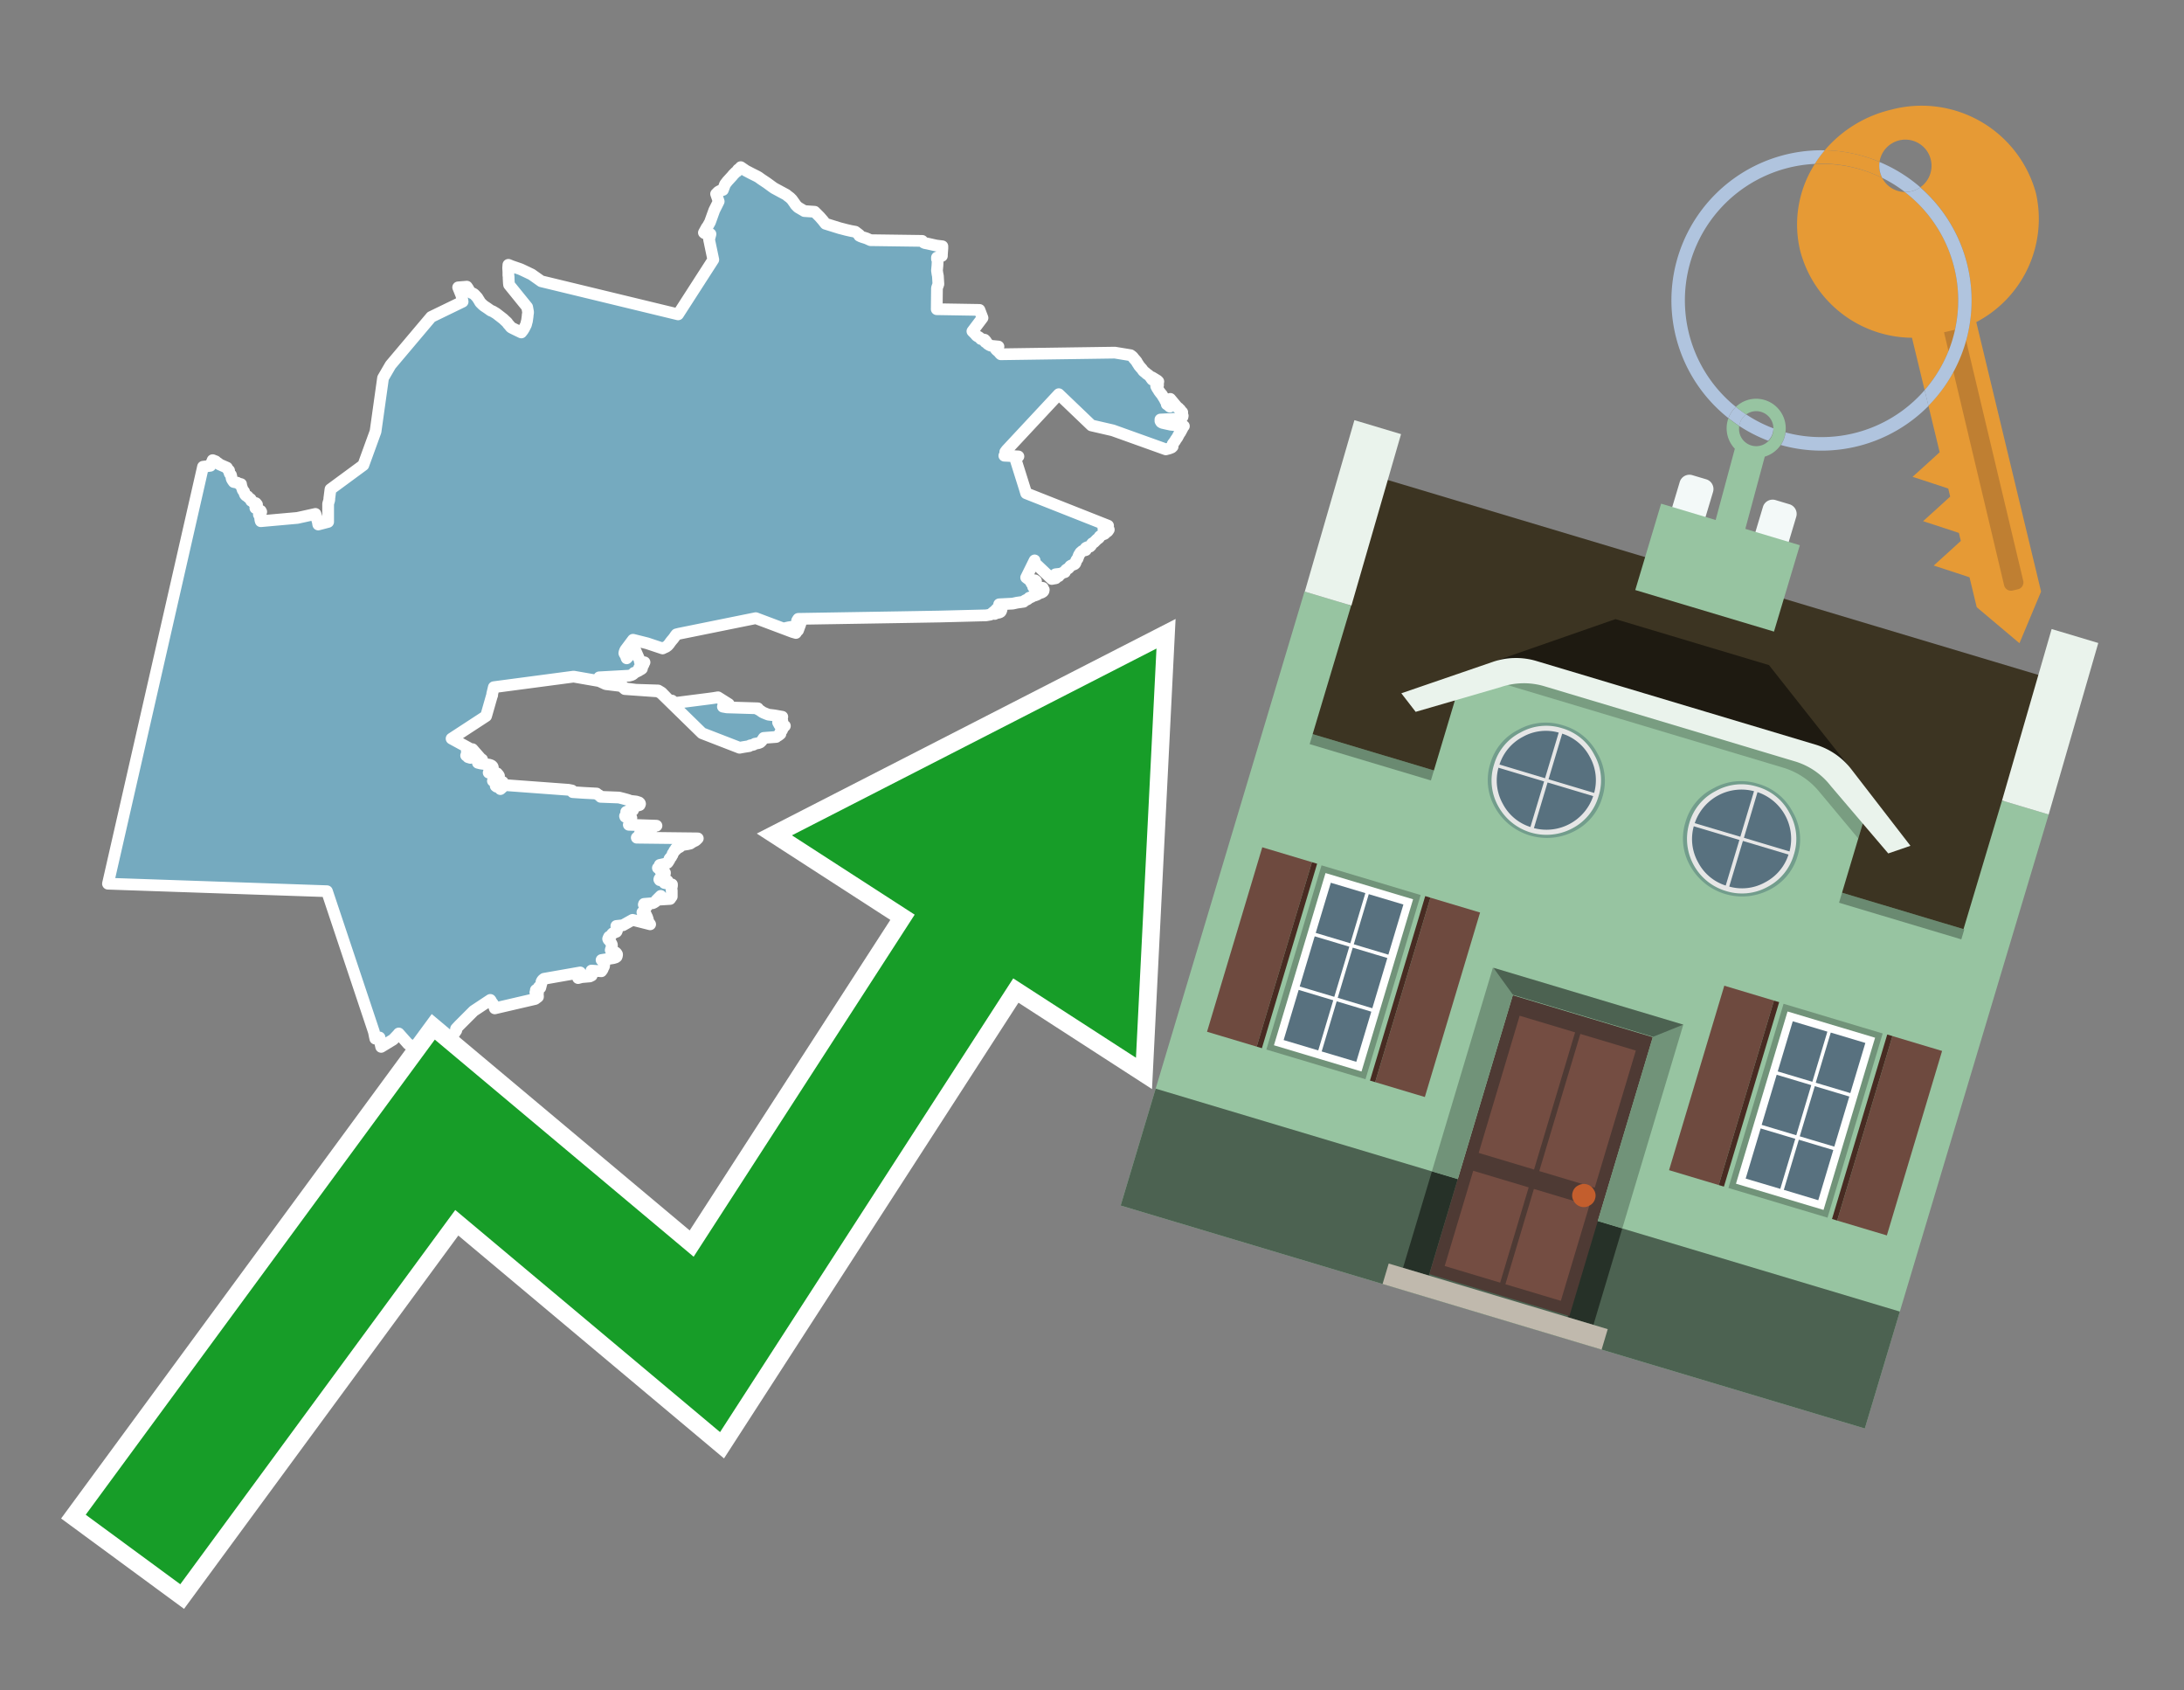<svg id="Text" xmlns="http://www.w3.org/2000/svg" width="93.05" height="72" viewBox="0 0 93.05 72"><rect x="0" y="0" width="93.05" height="72" fill="#808080" stroke="none"/><polygon points="8.65,19.88 8.96,19.84 9.06,19.6 9.19,19.65 9.23,19.69 9.28,19.72 9.32,19.75 9.35,19.78 9.67,19.92 9.68,19.95 9.7,19.98 9.72,20.01 9.76,20.04 9.76,20.08 9.77,20.11 9.78,20.15 9.8,20.19 9.84,20.23 9.85,20.27 9.86,20.31 9.86,20.34 9.87,20.38 9.88,20.41 9.91,20.46 9.93,20.49 9.96,20.53 10.11,20.56 10.15,20.59 10.27,20.62 10.27,20.65 10.28,20.68 10.29,20.73 10.31,20.78 10.34,20.87 10.36,20.9 10.4,20.94 10.41,20.98 10.43,21.05 10.45,21.08 10.48,21.11 10.55,21.14 10.56,21.17 10.6,21.2 10.68,21.26 10.7,21.33 10.76,21.36 10.79,21.4 10.9,21.43 10.95,21.49 10.95,21.52 10.93,21.55 10.89,21.58 10.88,21.61 10.88,21.64 11,21.67 11.02,21.7 11.05,21.73 11.11,21.76 11.13,21.8 11.12,21.83 11.11,21.86 11.03,21.92 11.05,21.95 11.08,21.99 11.08,22.02 11.09,22.12 11.1,22.17 11.11,22.2 12.67,22.06 13.44,21.89 13.5,22.09 13.55,22.26 13.55,22.29 13.56,22.34 13.98,22.23 13.98,21.46 14.03,21.29 14.03,21.23 14.08,20.84 15.48,19.81 16,18.38 16.32,16.1 16.64,15.55 18.37,13.5 19.71,12.85 19.67,12.64 19.67,12.61 19.52,12.24 19.89,12.21 19.95,12.3 19.97,12.34 19.99,12.38 20.02,12.41 20.05,12.45 20.1,12.48 20.17,12.51 20.21,12.54 20.24,12.57 20.34,12.68 20.37,12.73 20.42,12.81 20.46,12.88 20.5,12.92 20.56,12.98 20.62,13.03 20.77,13.13 20.91,13.23 20.99,13.26 21.14,13.35 21.45,13.59 21.49,13.63 21.61,13.74 21.64,13.79 21.72,13.88 21.75,13.92 21.78,13.95 21.94,14.03 22.21,14.16 22.28,14.07 22.33,13.99 22.41,13.83 22.44,13.71 22.45,13.68 22.48,13.47 22.48,13.44 22.5,13.3 22.46,13.08 21.69,12.13 21.68,12.05 21.67,11.86 21.67,11.8 21.66,11.72 21.66,11.63 21.66,11.58 21.65,11.41 21.66,11.28 21.81,11.34 22.16,11.46 22.23,11.49 22.65,11.69 23.06,11.98 28.89,13.39 30.39,11.06 30.21,10.2 30.27,9.97 30.03,9.94 29.99,9.91 30.11,9.69 30.15,9.64 30.25,9.46 30.43,8.96 30.62,8.58 30.51,8.26 30.56,8.21 30.6,8.17 30.67,8.13 30.8,8.09 30.86,7.93 30.89,7.85 30.96,7.76 30.99,7.72 31.1,7.6 31.21,7.48 31.23,7.45 31.32,7.36 31.35,7.33 31.4,7.3 31.43,7.24 31.46,7.21 31.53,7.17 31.56,7.12 31.78,7.27 32.01,7.39 32.25,7.51 32.32,7.55 32.43,7.63 32.67,7.79 32.93,7.98 32.99,8.02 33.51,8.3 33.54,8.33 33.62,8.39 33.66,8.42 33.71,8.47 33.74,8.5 33.84,8.64 33.87,8.68 33.89,8.72 33.93,8.76 34,8.83 34.27,8.99 34.71,9.02 34.92,9.23 35.06,9.39 35.17,9.53 35.78,9.72 35.9,9.75 36.05,9.79 36.27,9.84 36.44,9.87 36.61,10 36.61,10.04 36.67,10.07 36.75,10.1 36.91,10.15 37.09,10.23 39.29,10.26 39.34,10.32 39.39,10.35 39.54,10.38 39.76,10.43 39.9,10.46 40.15,10.49 40.15,10.57 40.13,10.84 40.13,10.9 39.92,10.97 39.92,11.03 39.95,11.09 39.94,11.31 39.92,11.52 39.94,11.66 39.96,11.76 39.98,12.1 39.92,12.27 39.91,13.17 41.73,13.2 41.86,13.54 41.43,14.11 41.53,14.21 41.56,14.24 41.59,14.28 41.62,14.31 41.71,14.36 41.76,14.4 41.79,14.44 41.95,14.47 41.98,14.5 42.01,14.54 41.98,14.57 42.05,14.6 42.08,14.65 42.16,14.7 42.23,14.73 42.54,14.76 42.42,14.79 42.41,14.83 42.43,14.88 42.48,14.93 42.52,14.96 42.55,14.99 42.6,15.05 42.64,15.09 47.5,15.02 48.17,15.13 48.21,15.16 48.26,15.2 48.29,15.24 48.32,15.28 48.35,15.31 48.39,15.36 48.42,15.39 48.45,15.45 48.49,15.51 48.54,15.59 48.57,15.62 48.6,15.66 48.64,15.7 48.67,15.74 48.71,15.8 48.77,15.85 48.81,15.88 48.85,15.92 48.91,15.96 48.96,16 48.99,16.03 49.06,16.13 49.09,16.17 49.08,16.07 49.31,16.21 49.35,16.25 49.34,16.3 49.26,16.33 49.34,16.4 49.26,16.36 49.26,16.45 49.29,16.51 49.32,16.56 49.35,16.6 49.37,16.64 49.39,16.67 49.42,16.71 49.45,16.75 49.51,16.82 49.53,16.86 49.55,16.89 49.58,16.94 49.63,17.02 49.64,17.05 49.67,17.1 49.71,17.17 49.71,17.22 49.78,17.26 49.8,17.29 49.84,17.32 49.76,17.14 49.86,16.99 50.16,17.35 50.21,17.38 50.24,17.42 50.28,17.45 50.29,17.49 50.33,17.52 50.37,17.56 50.33,17.6 50.33,17.65 50.33,17.68 50.39,17.71 50.38,17.76 50.32,17.8 50.29,17.83 49.44,17.87 49.45,17.9 49.44,17.93 49.47,17.98 49.52,18.01 49.65,18.04 49.88,18.09 50.44,18.15 50.4,18.19 50.39,18.22 50.36,18.28 50.29,18.41 50.27,18.44 50.24,18.48 50.21,18.54 50.19,18.57 50.17,18.62 50.14,18.66 50.12,18.69 50.09,18.73 50.07,18.77 50.04,18.81 50.02,18.84 49.98,18.89 49.96,18.92 49.96,18.95 49.96,18.98 49.96,19.02 49.92,19.06 49.82,19.1 49.67,19.14 47.41,18.33 46.5,18.12 45.11,16.79 42.89,19.17 42.86,19.21 42.83,19.25 42.87,19.28 42.89,19.31 42.9,19.34 42.82,19.38 42.79,19.41 43.39,19.44 43.32,19.48 43.29,19.51 43.28,19.54 43.27,19.57 43.66,20.81 43.72,21.01 47.21,22.39 47.13,22.43 47.14,22.47 47.01,22.51 47.24,22.56 47.22,22.59 47.2,22.62 47.17,22.65 47.11,22.68 47.09,22.71 47.06,22.74 46.98,22.77 46.9,22.81 46.85,22.85 46.83,22.9 46.8,22.93 46.74,22.97 46.71,23 46.68,23.03 46.65,23.06 46.6,23.11 46.54,23.14 46.5,23.19 46.48,23.24 46.44,23.28 46.31,23.31 46.26,23.34 46.24,23.37 46.24,23.4 46.26,23.43 46.11,23.47 46.03,23.54 46.01,23.58 45.98,23.62 45.96,23.66 45.95,23.69 45.94,23.72 45.92,23.77 45.91,23.8 45.87,23.84 45.84,23.9 45.84,23.93 45.81,24 45.78,24.03 45.65,24.08 45.6,24.11 45.57,24.15 45.54,24.19 45.5,24.22 45.43,24.26 45.4,24.29 45.38,24.33 45.37,24.37 45.26,24.4 45.23,24.43 44.97,24.46 45.11,24.5 45.11,24.54 44.98,24.57 44.98,24.63 44.81,24.66 44.08,23.97 44.08,23.87 43.72,24.6 43.84,24.69 44.1,24.72 44.14,24.75 44.1,24.78 43.94,24.83 43.96,24.86 44.06,24.89 44.04,24.92 44.02,24.96 44.02,25 44.43,25.04 44.44,25.07 44.47,25.12 44.46,25.17 44.44,25.2 44.38,25.24 44.28,25.27 44.23,25.3 44.18,25.33 44.1,25.36 44,25.39 43.94,25.43 43.85,25.46 43.81,25.5 43.77,25.53 43.68,25.57 43.64,25.6 43.61,25.63 43.33,25.67 43.15,25.71 42.57,25.74 42.59,25.77 42.66,25.8 42.64,25.83 42.64,25.86 42.65,25.89 42.67,25.97 42.65,26.03 42.63,26.06 42.58,26.09 42.43,26.12 42.38,26.15 42.46,25.94 42.41,26 42.19,26.18 42.01,26.21 40.04,26.26 38.29,26.29 34.01,26.36 33.99,26.39 33.96,26.44 33.96,26.47 33.96,26.5 33.99,26.55 33.97,26.61 33.92,26.66 33.8,26.69 33.6,26.72 33.47,26.75 33.63,26.78 33.64,26.82 34.1,26.58 34,26.85 33.95,26.89 33.91,26.96 33.77,26.92 32.2,26.33 28.94,26.99 28.82,27.02 28.78,27.07 28.74,27.13 28.71,27.17 28.68,27.21 28.62,27.28 28.58,27.33 28.55,27.37 28.51,27.43 28.48,27.46 28.46,27.49 28.42,27.52 28.38,27.55 28.29,27.59 28.23,27.62 27.57,27.4 26.97,27.25 26.64,27.69 26.63,27.72 26.61,27.77 26.6,27.82 26.61,27.85 26.64,27.89 26.67,27.94 26.68,27.99 26.7,28.04 27.05,27.66 27.24,28.09 27.26,28.12 27.27,28.15 27.26,28.18 27.46,28.21 27.44,28.24 27.43,28.27 27.41,28.32 27.38,28.37 27.33,28.42 27.23,28.45 27.35,28.48 27.31,28.51 27.25,28.54 27.21,28.57 27.14,28.6 27.09,28.63 27.01,28.66 27,28.69 26.97,28.72 26.91,28.75 26.8,28.78 25.53,28.85 25.54,28.88 25.55,28.91 25.57,28.95 25.6,28.98 25.75,29.1 25.84,29.07 26.21,29.04 26.49,29.19 26.63,29.32 27.09,29.38 28.04,29.41 28.19,29.5 28.47,29.79 28.61,29.88 28.63,29.84 28.72,29.91 28.78,29.94 30.19,29.76 30.41,29.73 30.59,29.7 31.05,29.99 31.01,30.03 30.96,30.06 30.8,30.1 30.97,30.13 32.29,30.17 32.27,30.2 32.35,30.24 32.41,30.28 32.48,30.33 32.54,30.36 32.66,30.41 32.74,30.44 32.99,30.47 33.33,30.53 33.32,30.56 33.32,30.59 33.28,30.63 33.16,30.66 33.33,30.7 33.32,30.74 33.29,30.81 33.28,30.85 33.15,30.77 33.21,30.88 33.44,30.92 33.41,30.95 33.36,30.99 33.35,31.03 33.33,31.07 33.32,31.1 33.28,31.15 33.25,31.18 33.25,31.26 33.2,31.3 33.16,31.33 33.1,31.36 33.07,31.39 32.54,31.43 32.5,31.49 32.48,31.52 32.46,31.55 32.42,31.59 32.39,31.62 32.32,31.65 32.16,31.68 32.1,31.72 31.96,31.75 31.92,31.78 31.67,31.82 31.51,31.85 29.91,31.23 28.17,29.53 28.03,29.45 26.62,29.35 26.47,29.22 25.81,29.14 25.53,29.01 24.44,28.82 21.04,29.27 20.97,29.56 20.97,29.61 20.95,29.66 20.71,30.5 19.24,31.46 20.01,31.88 20,31.94 19.96,31.97 19.89,32 19.89,32.04 19.92,32.07 19.95,32.12 19.91,32.15 19.86,32.18 19.95,32.22 19.94,32.25 20.04,32.28 20.13,31.91 20.48,32.31 20.54,32.35 20.53,32.38 20.51,32.41 20.52,32.46 20.36,32.49 20.48,32.52 20.84,32.57 20.93,32.6 20.97,32.63 20.99,32.66 21,32.7 20.95,32.73 20.97,32.77 20.99,32.81 20.99,32.84 20.93,32.87 20.82,32.91 21.18,32.94 21.2,32.97 21.24,33.01 21.26,33.05 21.22,33.09 21.14,33.14 21.09,33.18 21.03,33.23 21,33.26 21.42,33.31 21.41,33.34 21.38,33.37 21.29,33.41 21.12,33.48 21.16,33.51 21.29,33.54 21.31,33.58 21.32,33.61 21.51,33.44 24.22,33.64 24.37,33.67 24.4,33.7 24.4,33.74 24.85,33.77 25.42,33.8 25.46,33.84 25.54,33.88 25.57,33.91 25.59,33.94 26.37,33.97 26.53,34.01 26.68,34.05 26.78,34.08 26.85,34.11 27.11,34.14 27.23,34.18 27.26,34.21 27.27,34.24 27.25,34.29 27.15,34.32 27,34.35 26.98,34.38 26.96,34.42 26.96,34.46 26.97,34.51 26.78,34.54 26.68,34.58 26.7,34.61 26.71,34.66 26.71,34.69 26.66,34.73 26.63,34.76 26.64,34.79 26.9,34.84 26.84,34.87 26.81,34.91 26.82,34.95 26.87,34.98 26.85,35.01 26.83,35.04 26.81,35.07 26.81,35.1 26.79,35.13 27.97,35.17 27.7,35.21 27.81,35.25 27.77,35.29 27.67,35.34 27.66,35.4 27.62,35.37 27.32,35.45 27.27,35.49 27.25,35.53 27.23,35.57 27.24,35.61 27.2,35.64 27.13,35.68 29.73,35.71 29.69,35.75 29.66,35.78 29.62,35.81 29.55,35.84 29.5,35.87 29.45,35.9 29.41,35.93 29.28,35.96 29.08,35.99 28.99,36.02 28.98,36.06 28.94,36.09 28.85,36.12 28.79,36.15 28.81,36.18 28.78,36.21 28.73,36.24 28.71,36.29 28.69,36.32 28.66,36.36 28.65,36.41 28.61,36.47 28.6,36.5 28.57,36.53 28.54,36.56 28.52,36.59 28.52,36.63 28.49,36.67 28.47,36.71 28.44,36.75 28.38,36.78 28.25,36.81 28.11,36.84 28.12,36.87 28.11,36.91 28.07,36.94 28.03,36.97 28.13,37 28.14,37.04 28.15,37.07 28.14,37.1 28.27,37.14 28.33,37.17 28.33,37.2 28.3,37.23 28.28,37.27 28.29,37.32 28.3,37.35 28.28,37.39 28.1,37.43 28.09,37.46 28.11,37.49 28.44,37.52 28.4,37.55 28.37,37.58 28.31,37.61 28.63,37.67 28.63,37.73 28.62,37.77 28.61,37.83 28.61,37.88 28.62,37.93 28.62,37.99 28.62,38.05 28.62,38.08 28.62,38.13 28.62,38.19 28.59,38.23 28.57,38.26 28.55,38.29 28.06,38.32 28.15,38.16 27.95,38.36 27.93,38.4 27.87,38.44 27.81,38.47 27.44,38.5 27.43,38.53 27.57,38.56 27.57,38.59 27.55,38.62 27.51,38.65 27.48,38.68 27.47,38.71 27.45,38.74 27.44,38.79 27.37,38.86 27.42,38.83 27.5,38.91 27.44,38.94 27.53,38.98 27.54,39.01 27.57,39.06 27.58,39.1 27.6,39.15 27.61,39.21 27.62,39.26 27.65,39.3 27.68,39.34 27.7,39.37 26.95,39.18 26.54,39.41 26.26,39.44 26.27,39.52 26.28,39.57 26.29,39.62 26.28,39.66 26.26,39.69 26.18,39.72 26.11,39.75 26.07,39.79 26.04,39.84 26.01,39.87 25.95,39.9 25.93,39.94 25.91,39.99 25.93,40.03 25.99,40.07 26,40.1 26.02,40.15 26.05,40.19 26.07,40.24 26.07,40.29 26.07,40.32 26.06,40.36 26.04,40.4 26.03,40.43 26.02,40.47 26.06,40.5 26.23,40.57 26.27,40.61 26.29,40.65 26.29,40.69 26.28,40.72 26.27,40.75 26.23,40.78 26.13,40.81 25.63,40.89 25.7,40.95 25.73,40.98 25.74,41.01 25.75,41.04 25.74,41.08 25.74,41.13 25.73,41.17 25.71,41.2 25.69,41.25 25.67,41.3 25.62,41.37 25.2,41.34 25.22,41.45 25.23,41.48 25.22,41.52 25.21,41.55 25.13,41.59 24.78,41.62 24.63,41.66 24.72,41.42 23.18,41.69 23.14,41.72 23.11,41.75 23.09,41.78 23.07,41.82 23.08,41.85 23.07,41.88 23.06,41.91 23.05,41.95 23.04,41.99 23.02,42.07 22.96,42.04 22.92,42.1 22.92,42.14 22.83,42.17 22.87,42.2 22.86,42.23 22.81,42.27 22.92,42.3 22.91,42.33 22.84,42.36 22.86,42.39 22.92,42.42 22.92,42.46 22.88,42.49 22.8,42.55 21.08,42.95 21.07,42.92 21.06,42.88 21.04,42.84 21.03,42.81 21.01,42.77 20.99,42.74 20.95,42.69 20.93,42.66 20.92,42.63 20.89,42.59 20.18,43.06 19.57,43.67 19.43,43.82 19.44,43.89 19.11,44.37 18.17,44.87 17.86,44.68 17.39,44.47 16.99,44.02 16.95,44.07 16.75,44.28 16.24,44.59 16.2,44.41 16.17,44.19 15.99,44.24 15.97,44.15 15.93,43.95 15.87,43.77 13.93,37.96 4.6,37.64 " fill="#75aabf" stroke="#fff" stroke-linejoin="round" stroke-width="0.5"/><polygon points="49.272 27.624 33.741 35.58 38.97 38.959 29.553 53.529 18.525 44.281 3.652 64.518 7.681 67.479 19.396 51.538 30.678 60.999 43.169 41.673 48.398 45.053 49.272 27.624" fill="none" stroke="#fff" stroke-miterlimit="10" stroke-width="1.5"/><polygon points="49.272 27.624 33.741 35.58 38.97 38.959 29.553 53.529 18.525 44.281 3.652 64.518 7.681 67.479 19.396 51.538 30.678 60.999 43.169 41.673 48.398 45.053 49.272 27.624" fill="#179d28"/><path d="M80.19,7.577a1.16,1.16,0,0,1-.094-.251,1.114,1.114,0,0,1-.018-.429A6.367,6.367,0,0,0,77.743,6.4a5.269,5.269,0,0,0-.423.577c.1,0,.192-.007.288-.007A5.794,5.794,0,0,1,80.19,7.577Z" fill="#e69a35"/><path d="M77.608,6.4A6.394,6.394,0,0,0,73.64,17.81a1.26,1.26,0,0,1,.317-.48A5.821,5.821,0,0,1,77.32,6.981a5.269,5.269,0,0,1,.423-.577Z" fill="#b0c4de"/><path d="M84.2,13.72a4.962,4.962,0,0,0,2.545-5.48,5.047,5.047,0,0,0-6.179-3.566A5.322,5.322,0,0,0,77.743,6.4a6.367,6.367,0,0,1,2.335.493,1.114,1.114,0,1,1,1.736,1.084,6.392,6.392,0,0,1,.347,9.3l.479,1.985-.438.4-.716.648.92.3.6.2.082.341-.438.4-.716.648.92.3.605.2.082.341-.438.4-.716.649.92.3.605.2.307,1.274,1.821,1.534.921-2.2Z" fill="#e69a35"/><path d="M81.154,8.179a1.115,1.115,0,0,1-.964-.6,5.794,5.794,0,0,0-2.582-.6c-.1,0-.192,0-.288.007a4.783,4.783,0,0,0-.625,3.685,4.962,4.962,0,0,0,4.765,3.715L82,16.617a5.82,5.82,0,0,0-.846-8.438Z" fill="#e69a35"/><path d="M74.1,18.142a6.386,6.386,0,0,0,1.232.63.73.73,0,0,0,.224-.527h0a5.783,5.783,0,0,1-1.159-.593A.733.733,0,0,0,74.1,18.142Z" fill="#b0c4de"/><path d="M74.4,17.652q-.228-.152-.44-.322a1.26,1.26,0,0,0-.317.48c.148.117.3.228.46.332A.733.733,0,0,1,74.4,17.652Z" fill="#b0c4de"/><path d="M74.824,16.984a1.257,1.257,0,0,0-.867.346c.141.114.288.222.44.322a.731.731,0,0,1,1.159.593h0a.732.732,0,1,1-1.463,0,.7.7,0,0,1,.007-.1c-.158-.1-.312-.215-.46-.332a1.258,1.258,0,0,0,.273,1.3l-.979,3.635,1.275.341.98-3.639a1.266,1.266,0,0,0,.681-.5,1.249,1.249,0,0,0,.2-.538,1.328,1.328,0,0,0,.012-.168A1.262,1.262,0,0,0,74.824,16.984Z" fill="#97c4a1"/><path d="M85.974,25.1l-.226.053a.3.3,0,0,1-.362-.223l-2.56-10.777.81-.193L86.2,24.736A.3.3,0,0,1,85.974,25.1Z" fill="#bf7f32"/><path d="M80.1,7.326a1.16,1.16,0,0,0,.094.251,5.833,5.833,0,0,1,.964.6,1.137,1.137,0,0,0,.287-.031,1.108,1.108,0,0,0,.373-.167A6.371,6.371,0,0,0,80.078,6.9,1.114,1.114,0,0,0,80.1,7.326Z" fill="#b0c4de"/><path d="M77.608,18.618a5.836,5.836,0,0,1-1.534-.2,1.24,1.24,0,0,1-.2.537,6.4,6.4,0,0,0,6.291-1.666L82,16.617A5.807,5.807,0,0,1,77.608,18.618Z" fill="#b0c4de"/><path d="M81.814,7.981a1.108,1.108,0,0,1-.373.167,1.137,1.137,0,0,1-.287.031A5.82,5.82,0,0,1,82,16.617l.161.667a6.392,6.392,0,0,0-.347-9.3Z" fill="#b0c4de"/><polygon points="83.79 39.753 55.78 31.364 58.988 20.404 86.964 28.783 83.79 39.753 83.79 39.753" fill="#3c3422" fill-rule="evenodd"/><polygon points="81.705 53.32 87.284 34.692 85.297 34.097 83.656 39.575 55.926 31.269 57.567 25.791 55.579 25.196 47.746 51.348 79.451 60.844 81.705 53.32" fill="#97c4a1" fill-rule="evenodd"/><rect x="69.522" y="21.148" width="0.444" height="28.983" transform="translate(15.592 92.226) rotate(-73.326)" opacity="0.3"/><polygon points="87.284 34.692 85.297 34.097 87.411 26.793 89.398 27.388 87.284 34.692 87.284 34.692" fill="#eaf3ec" fill-rule="evenodd"/><polygon points="57.578 25.794 55.591 25.199 57.705 17.896 59.692 18.491 57.578 25.794 57.578 25.794" fill="#eaf3ec" fill-rule="evenodd"/><polygon points="79.451 60.844 80.943 55.865 49.238 46.369 47.747 51.348 79.451 60.844 79.451 60.844" fill="#4c6251" fill-rule="evenodd"/><path d="M71.566,20.528l-.522,1.743,1.418.425.523-1.744a.432.432,0,0,0-.289-.536l-.593-.177A.431.431,0,0,0,71.566,20.528Z" fill="#f3f9f8" fill-rule="evenodd"/><path d="M75.111,21.589l-.522,1.743,1.418.425.522-1.743a.43.43,0,0,0-.289-.536l-.593-.178A.43.43,0,0,0,75.111,21.589Z" fill="#f3f9f8" fill-rule="evenodd"/><polygon points="75.368 28.329 68.829 26.37 63.807 28.121 78.733 32.591 75.368 28.329" fill="#1e1a11"/><polygon points="78.248 32.422 64.442 28.287 62.236 28.998 60.064 36.247 77.453 41.455 79.651 34.116 78.248 32.422" fill="#97c4a1"/><path d="M77.74,32.516S65.088,28.725,65,28.7l-.938.43,11.892,3.562a3.175,3.175,0,0,1,1.532,1l1.685,2.02.327-1.09Z" fill-rule="evenodd" opacity="0.2"/><path d="M77.35,31.716,65.458,28.154a3.041,3.041,0,0,0-1.854.037l-3.9,1.339.611.79,3.626-1.054a3.045,3.045,0,0,1,1.855-.037l10.673,3.2A3.028,3.028,0,0,1,78,33.477l2.45,2.874.945-.325-2.518-3.26A3.036,3.036,0,0,0,77.35,31.716Z" fill="#eaf3ec"/><polygon points="76.683 23.223 70.773 21.453 69.671 25.132 75.581 26.902 76.683 23.223 76.683 23.223" fill="#97c4a1" fill-rule="evenodd"/><g id="Symbol_9_0_Layer2_0_MEMBER_8_MEMBER_21_MEMBER_0_FILL" data-name="Symbol 9 0 Layer2 0 MEMBER 8 MEMBER 21 MEMBER 0 FILL"><path d="M66.584,30.892a2.39,2.39,0,0,0-1.891.189,2.317,2.317,0,0,0-1.2,1.448A2.345,2.345,0,0,0,63.7,34.4a2.528,2.528,0,0,0,3.367,1.008,2.339,2.339,0,0,0,1.2-1.447,2.313,2.313,0,0,0-.208-1.87A2.394,2.394,0,0,0,66.584,30.892Z" fill="#729d8c"/></g><g id="Symbol_9_0_Layer2_0_MEMBER_8_MEMBER_21_MEMBER_1_FILL" data-name="Symbol 9 0 Layer2 0 MEMBER 8 MEMBER 21 MEMBER 1 FILL"><path d="M66.547,31.016a2.241,2.241,0,0,0-1.769.185,2.213,2.213,0,0,0-1.127,1.376,2.239,2.239,0,0,0,.185,1.768,2.341,2.341,0,0,0,3.145.942,2.234,2.234,0,0,0,1.126-1.376,2.207,2.207,0,0,0-.185-1.768A2.237,2.237,0,0,0,66.547,31.016Z" fill="#e6e6e6"/></g><g id="Symbol_9_0_Layer2_0_MEMBER_8_MEMBER_21_MEMBER_2_MEMBER_0_FILL" data-name="Symbol 9 0 Layer2 0 MEMBER 8 MEMBER 21 MEMBER 2 MEMBER 0 FILL"><path d="M65.787,33.284,63.843,32.7a2.036,2.036,0,0,0,.186,1.539,2.015,2.015,0,0,0,1.175.986Z" fill="#58717f"/></g><g id="Symbol_9_0_Layer2_0_MEMBER_8_MEMBER_21_MEMBER_2_MEMBER_1_FILL" data-name="Symbol 9 0 Layer2 0 MEMBER 8 MEMBER 21 MEMBER 2 MEMBER 1 FILL"><path d="M65.827,33.148l.582-1.944a2.01,2.01,0,0,0-1.523.178,2.037,2.037,0,0,0-1,1.183Z" fill="#58717f"/></g><g id="Symbol_9_0_Layer2_0_MEMBER_8_MEMBER_21_MEMBER_2_MEMBER_2_FILL" data-name="Symbol 9 0 Layer2 0 MEMBER 8 MEMBER 21 MEMBER 2 MEMBER 2 FILL"><path d="M67.878,33.91l-1.943-.582-.582,1.944a2.1,2.1,0,0,0,2.525-1.362Z" fill="#58717f"/></g><g id="Symbol_9_0_Layer2_0_MEMBER_8_MEMBER_21_MEMBER_2_MEMBER_3_FILL" data-name="Symbol 9 0 Layer2 0 MEMBER 8 MEMBER 21 MEMBER 2 MEMBER 3 FILL"><path d="M66.558,31.249l-.582,1.943,1.943.582a2.031,2.031,0,0,0-.186-1.539A2.009,2.009,0,0,0,66.558,31.249Z" fill="#58717f"/></g><g id="Symbol_9_0_Layer2_0_MEMBER_8_MEMBER_21_MEMBER_0_FILL-2" data-name="Symbol 9 0 Layer2 0 MEMBER 8 MEMBER 21 MEMBER 0 FILL"><path d="M74.9,33.384a2.4,2.4,0,0,0-1.891.189,2.316,2.316,0,0,0-1.2,1.448,2.341,2.341,0,0,0,.209,1.87A2.527,2.527,0,0,0,75.387,37.9a2.345,2.345,0,0,0,1.2-1.447,2.314,2.314,0,0,0-.209-1.87A2.389,2.389,0,0,0,74.9,33.384Z" fill="#729d8c"/></g><g id="Symbol_9_0_Layer2_0_MEMBER_8_MEMBER_21_MEMBER_1_FILL-2" data-name="Symbol 9 0 Layer2 0 MEMBER 8 MEMBER 21 MEMBER 1 FILL"><path d="M74.867,33.508a2.239,2.239,0,0,0-1.768.185,2.21,2.21,0,0,0-1.127,1.376,2.316,2.316,0,0,0,1.564,2.883,2.261,2.261,0,0,0,1.765-.173A2.237,2.237,0,0,0,76.428,36.4a2.209,2.209,0,0,0-.185-1.769A2.239,2.239,0,0,0,74.867,33.508Z" fill="#e6e6e6"/></g><g id="Symbol_9_0_Layer2_0_MEMBER_8_MEMBER_21_MEMBER_2_MEMBER_0_FILL-2" data-name="Symbol 9 0 Layer2 0 MEMBER 8 MEMBER 21 MEMBER 2 MEMBER 0 FILL"><path d="M74.107,35.776l-1.943-.582a2.031,2.031,0,0,0,.186,1.539,2.009,2.009,0,0,0,1.175.986Z" fill="#58717f"/></g><g id="Symbol_9_0_Layer2_0_MEMBER_8_MEMBER_21_MEMBER_2_MEMBER_1_FILL-2" data-name="Symbol 9 0 Layer2 0 MEMBER 8 MEMBER 21 MEMBER 2 MEMBER 1 FILL"><path d="M74.148,35.64,74.73,33.7a2.1,2.1,0,0,0-2.525,1.362Z" fill="#58717f"/></g><g id="Symbol_9_0_Layer2_0_MEMBER_8_MEMBER_21_MEMBER_2_MEMBER_2_FILL-2" data-name="Symbol 9 0 Layer2 0 MEMBER 8 MEMBER 21 MEMBER 2 MEMBER 2 FILL"><path d="M76.2,36.4l-1.943-.582-.582,1.944a2.015,2.015,0,0,0,1.523-.178A2.036,2.036,0,0,0,76.2,36.4Z" fill="#58717f"/></g><g id="Symbol_9_0_Layer2_0_MEMBER_8_MEMBER_21_MEMBER_2_MEMBER_3_FILL-2" data-name="Symbol 9 0 Layer2 0 MEMBER 8 MEMBER 21 MEMBER 2 MEMBER 3 FILL"><path d="M74.879,33.741,74.3,35.684l1.943.582a2.1,2.1,0,0,0-1.361-2.525Z" fill="#58717f"/></g><polygon points="51.426 43.946 53.542 44.58 55.896 36.723 53.78 36.089 51.426 43.946 51.426 43.946" fill="#6e4a3f" fill-rule="evenodd"/><polygon points="53.542 44.58 53.764 44.647 56.117 36.789 55.896 36.723 53.542 44.58 53.542 44.58" fill="#482b22" fill-rule="evenodd"/><polygon points="60.706 46.726 58.59 46.092 60.943 38.235 63.059 38.868 60.706 46.726 60.706 46.726" fill="#6e4a3f" fill-rule="evenodd"/><polygon points="58.59 46.092 58.368 46.026 60.722 38.168 60.943 38.235 58.59 46.092 58.59 46.092" fill="#482b22" fill-rule="evenodd"/><rect x="53.146" y="39.209" width="8.19" height="4.408" transform="translate(1.145 84.365) rotate(-73.326)" fill="#719379"/><polygon points="60.205 38.304 56.474 37.187 54.277 44.522 58.008 45.639 60.205 38.304 60.205 38.304" fill="#fff" fill-rule="evenodd"/><path d="M59.792,38.527l-.64,2.136-1.474-.442.639-2.135,1.475.441Zm-1.621-.485-.64,2.136-1.474-.442L56.7,37.6l1.474.442Zm-2.158,1.84,1.475.441-.64,2.136-1.474-.441.639-2.136Zm-.683,2.282,1.474.441-.639,2.136L54.69,44.3l.64-2.135Zm.981,2.621.639-2.136,1.475.442-.64,2.135-1.474-.441Zm2.158-1.84L56.994,42.5l.64-2.136,1.474.442-.639,2.136Z" fill="#58717f" fill-rule="evenodd"/><polygon points="80.39 52.621 78.274 51.988 80.628 44.13 82.743 44.764 80.39 52.621 80.39 52.621" fill="#6e4a3f" fill-rule="evenodd"/><polygon points="78.274 51.988 78.053 51.921 80.406 44.064 80.628 44.13 78.274 51.988 78.274 51.988" fill="#482b22" fill-rule="evenodd"/><polygon points="71.111 49.842 73.227 50.476 75.58 42.619 73.464 41.985 71.111 49.842 71.111 49.842" fill="#6e4a3f" fill-rule="evenodd"/><polygon points="73.227 50.476 73.448 50.542 75.802 42.685 75.58 42.619 73.227 50.476 73.227 50.476" fill="#482b22" fill-rule="evenodd"/><rect x="72.83" y="45.105" width="8.19" height="4.408" transform="translate(9.534 107.426) rotate(-73.326)" fill="#719379"/><polygon points="76.159 43.083 79.889 44.2 77.692 51.535 73.962 50.418 76.159 43.083 76.159 43.083" fill="#fff" fill-rule="evenodd"/><path d="M76.381,43.5l1.475.442-.64,2.135-1.475-.441.64-2.136ZM78,43.981l1.474.442-.64,2.136-1.474-.442L78,43.981Zm.791,2.724-.64,2.135L76.679,48.4l.64-2.136,1.474.442Zm-.684,2.282-.639,2.135L76,50.68l.64-2.135,1.474.442Zm-2.26,1.65L74.375,50.2l.639-2.135,1.475.441-.64,2.136Zm-.791-2.724.64-2.135,1.474.441-.639,2.136-1.475-.442Z" fill="#58717f" fill-rule="evenodd"/><polygon points="67.888 56.431 69.118 52.323 68.019 51.994 66.789 56.102 67.888 56.431 67.888 56.431" fill="#263128" fill-rule="evenodd"/><polygon points="60.877 54.331 62.108 50.223 61.007 49.894 59.776 54.002 60.877 54.331 60.877 54.331" fill="#263128" fill-rule="evenodd"/><g id="Symbol_9_0_Layer2_0_MEMBER_8_MEMBER_12_MEMBER_0_FILL" data-name="Symbol 9 0 Layer2 0 MEMBER 8 MEMBER 12 MEMBER 0 FILL"><path d="M70.418,44.178l-5.965-1.786L60.9,54.27l5.964,1.786Z" fill="#4e3a34"/></g><g id="Symbol_9_0_Layer2_0_MEMBER_8_MEMBER_12_MEMBER_1_MEMBER_0_FILL" data-name="Symbol 9 0 Layer2 0 MEMBER 8 MEMBER 12 MEMBER 1 MEMBER 0 FILL"><path d="M65.358,49.815l1.75-5.843-2.363-.708L63,49.107Z" fill="#744d42"/></g><g id="Symbol_9_0_Layer2_0_MEMBER_8_MEMBER_12_MEMBER_1_MEMBER_1_FILL" data-name="Symbol 9 0 Layer2 0 MEMBER 8 MEMBER 12 MEMBER 1 MEMBER 1 FILL"><path d="M67.331,44.039l-1.75,5.842,2.364.708,1.75-5.842Z" fill="#744d42"/></g><g id="Symbol_9_0_Layer2_0_MEMBER_8_MEMBER_12_MEMBER_2_MEMBER_0_FILL" data-name="Symbol 9 0 Layer2 0 MEMBER 8 MEMBER 12 MEMBER 2 MEMBER 0 FILL"><path d="M63.915,54.633l1.215-4.058-2.363-.707-1.215,4.057Z" fill="#744d42"/></g><g id="Symbol_9_0_Layer2_0_MEMBER_8_MEMBER_12_MEMBER_2_MEMBER_1_FILL" data-name="Symbol 9 0 Layer2 0 MEMBER 8 MEMBER 12 MEMBER 2 MEMBER 1 FILL"><path d="M66.5,55.407l1.215-4.057-2.363-.708L64.138,54.7Z" fill="#744d42"/></g><g id="Symbol_9_0_Layer2_0_MEMBER_8_MEMBER_13_FILL" data-name="Symbol 9 0 Layer2 0 MEMBER 8 MEMBER 13 FILL"><path d="M67.959,51.058a.439.439,0,0,0-.045-.367.487.487,0,0,0-.669-.2.445.445,0,0,0-.239.282.457.457,0,0,0,.041.378.481.481,0,0,0,.293.242.459.459,0,0,0,.377-.042A.453.453,0,0,0,67.959,51.058Z" fill="#c35e2d"/></g><g id="Symbol_9_0_Layer2_0_MEMBER_8_MEMBER_14_FILL" data-name="Symbol 9 0 Layer2 0 MEMBER 8 MEMBER 14 FILL"><path d="M64.557,42.047l-.951-.833-2.6,8.68,1.1.329Z" fill="#719379"/></g><g id="Symbol_9_0_Layer2_0_MEMBER_8_MEMBER_15_FILL" data-name="Symbol 9 0 Layer2 0 MEMBER 8 MEMBER 15 FILL"><path d="M71.718,43.643l-1.2.19L68.072,52.01l1.046.313Z" fill="#719379"/></g><g id="Symbol_9_0_Layer2_0_MEMBER_8_MEMBER_16_FILL" data-name="Symbol 9 0 Layer2 0 MEMBER 8 MEMBER 16 FILL"><path d="M63.627,41.22l.836,1.156,5.961,1.786,1.294-.519Z" fill="#4c6251"/></g><polygon points="58.905 54.69 59.166 53.819 68.498 56.614 68.237 57.485 58.905 54.69 58.905 54.69" fill="#c0b9ad" fill-rule="evenodd"/></svg>